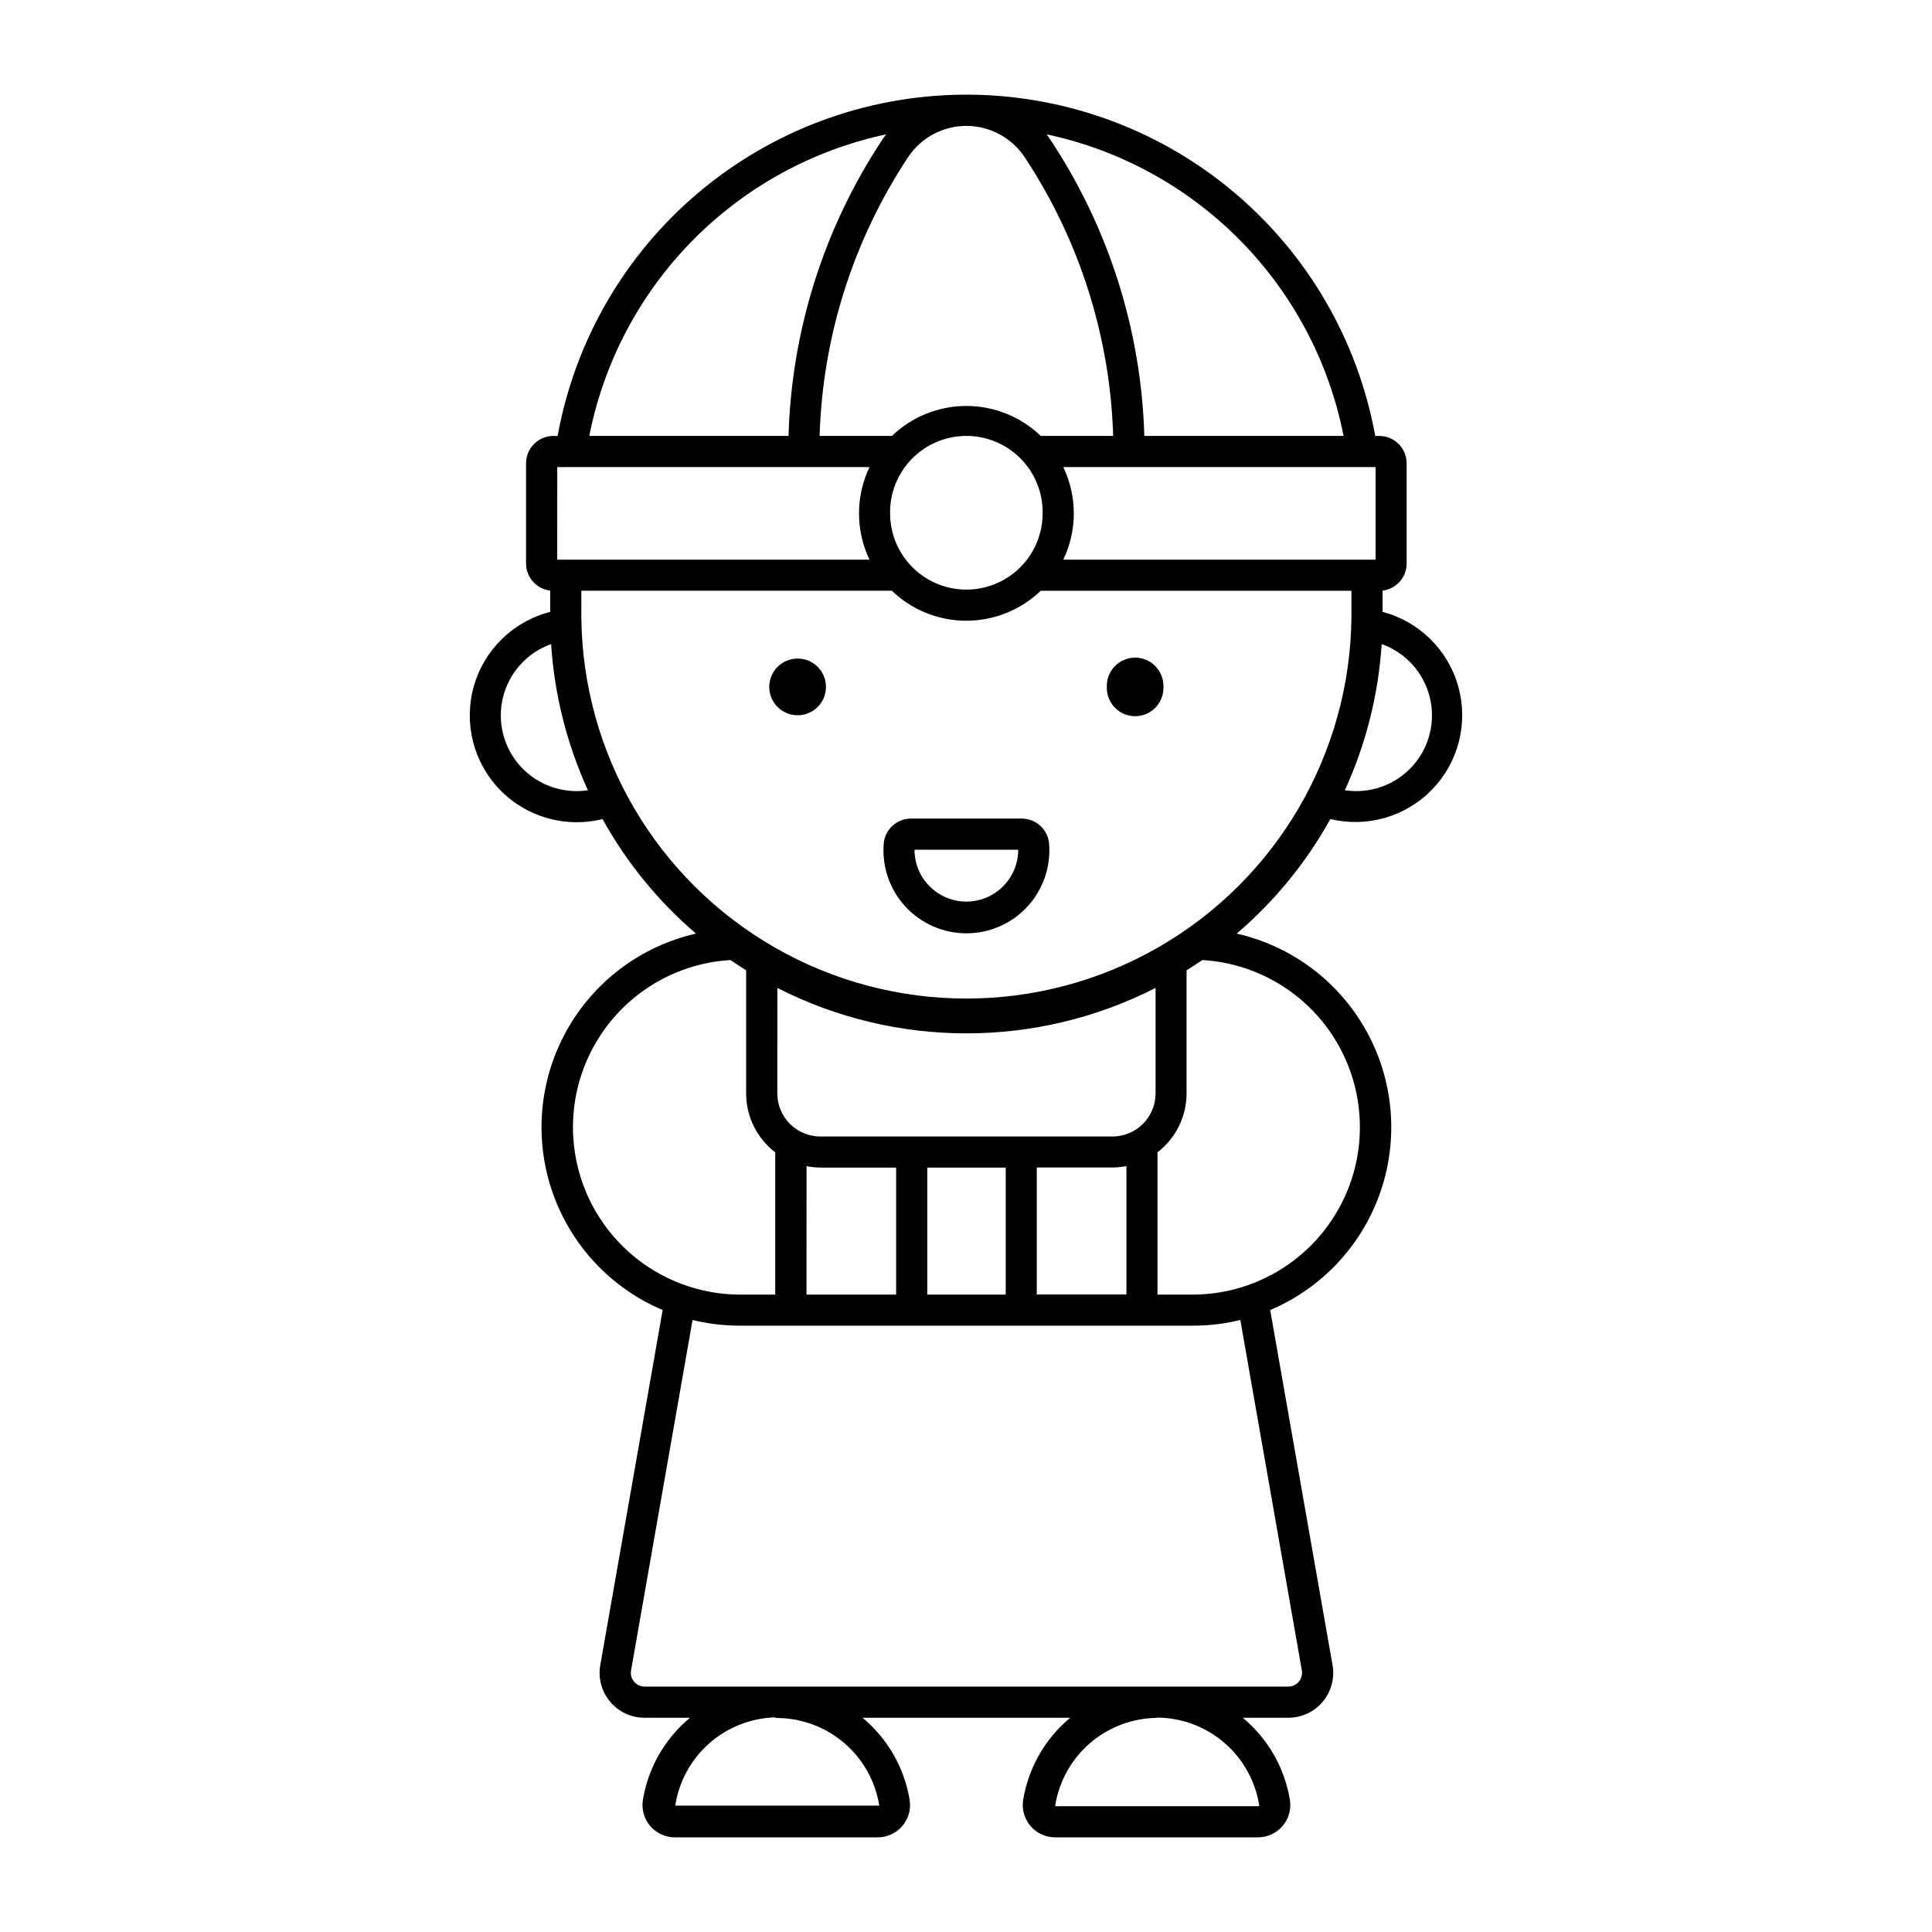 <?xml version="1.0" encoding="UTF-8"?>
<!-- Uploaded to: ICON Repo, www.svgrepo.com, Generator: ICON Repo Mixer Tools -->
<svg fill="#000000" width="800px" height="800px" version="1.1" viewBox="144 144 512 512" xmlns="http://www.w3.org/2000/svg">
 <g>
  <path d="m385.43 360.93c-3.797-0.004-6.953 2.918-7.238 6.703-0.48 6.113 1.613 12.145 5.773 16.648 4.164 4.5 10.012 7.059 16.145 7.059 6.129 0 11.98-2.559 16.141-7.059 4.16-4.504 6.254-10.535 5.773-16.648-0.285-3.781-3.434-6.703-7.227-6.703zm0.926 8.254h27.48c0 7.59-6.148 13.742-13.738 13.742s-13.742-6.152-13.742-13.742z"/>
  <path d="m399.14 169.09c-25.625 0.227-50.367 9.383-69.965 25.891-19.598 16.508-32.824 39.336-37.402 64.547h-1.094c-1.926-0.008-3.773 0.754-5.137 2.113-1.367 1.359-2.133 3.207-2.133 5.133v26.535c-0.004 3.68 2.75 6.781 6.402 7.207v5.637c-9.785 2.496-17.5 10.012-20.25 19.73s-0.113 20.164 6.918 27.414 17.391 10.207 27.188 7.758c6.379 11.52 14.773 21.801 24.777 30.359-14.562 3.316-27.031 12.664-34.293 25.719-7.266 13.051-8.641 28.574-3.781 42.695 4.856 14.125 15.488 25.52 29.242 31.344l-16.535 94.102c-0.605 3.465 0.352 7.019 2.617 9.715 2.266 2.691 5.606 4.242 9.125 4.234h12.039c-6.641 5.504-11.074 13.215-12.48 21.723-0.414 2.484 0.289 5.023 1.918 6.941 1.625 1.918 4.016 3.027 6.531 3.027h53.777c2.516 0 4.906-1.109 6.535-3.027s2.328-4.457 1.918-6.941c-1.41-8.508-5.844-16.219-12.484-21.723h55.047c-6.633 5.508-11.059 13.219-12.465 21.723-0.41 2.484 0.293 5.027 1.922 6.945 1.629 1.922 4.023 3.023 6.543 3.023h53.754c2.516 0 4.906-1.109 6.535-3.027s2.328-4.457 1.918-6.941c-1.41-8.508-5.844-16.219-12.484-21.723h12.062c3.516 0.004 6.856-1.547 9.117-4.238 2.262-2.691 3.219-6.25 2.613-9.711l-16.523-94.102c13.754-5.828 24.383-17.227 29.234-31.355 4.852-14.125 3.469-29.652-3.801-42.699-7.269-13.051-19.742-22.395-34.309-25.703 10.02-8.555 18.426-18.836 24.82-30.359 9.766 2.356 20.047-0.645 27.016-7.875 6.973-7.234 9.586-17.617 6.875-27.289-2.711-9.672-10.344-17.184-20.059-19.738v-5.637c3.648-0.438 6.391-3.535 6.383-7.207v-26.535c0-3.996-3.231-7.234-7.227-7.246h-1.094c-4.637-25.543-18.148-48.625-38.152-65.172-20-16.547-45.203-25.492-71.16-25.266zm1.207 8.273-0.004 0.004c6.137 0.082 11.832 3.195 15.215 8.312 14.527 21.957 22.645 47.531 23.441 73.848h-19.184c-5.301-5.098-12.371-7.945-19.723-7.945-7.356 0-14.426 2.848-19.727 7.945h-19.164 0.004c0.793-26.316 8.906-51.891 23.43-73.848 3.481-5.266 9.398-8.398 15.707-8.312zm-21.48 2.234-0.004 0.004c-0.391 0.496-0.762 1.004-1.113 1.527-15.406 23.312-23.992 50.465-24.781 78.398h-52.809 0.004c3.856-19.562 13.367-37.566 27.355-51.773 13.992-14.207 31.844-23.996 51.344-28.152zm42.5 0-0.004 0.004c19.5 4.156 37.352 13.945 51.34 28.152 13.992 14.207 23.504 32.211 27.359 51.773h-52.809 0.004c-0.805-27.938-9.406-55.094-24.832-78.398-0.332-0.516-0.68-1.02-1.043-1.508zm-21.543 79.926-0.004 0.004c5.461-0.078 10.719 2.059 14.582 5.926 3.859 3.863 5.992 9.125 5.91 14.59 0 7.219-3.856 13.895-10.109 17.504s-13.957 3.609-20.211 0c-6.258-3.609-10.109-10.285-10.109-17.504-0.078-5.367 1.977-10.543 5.715-14.391 3.738-3.852 8.855-6.055 14.223-6.125zm-108.15 8.254h82.762l-0.008 0.004c-3.707 7.762-3.707 16.781 0 24.539h-82.762zm134.12 0h82.742v24.539h-82.742l-0.008 0.004c3.711-7.758 3.711-16.777 0-24.539zm-127.73 32.777h82.297l-0.004 0.004c5.301 5.094 12.371 7.941 19.727 7.941 7.352 0 14.422-2.848 19.723-7.941h82.34v7.008-0.004c-0.348 36.223-19.875 69.547-51.305 87.559-31.43 18.008-70.051 18.008-101.48 0-31.43-18.012-50.957-51.336-51.305-87.559zm-8.008 14.133-0.004 0.004c0.867 13.398 4.176 26.523 9.758 38.734-6.637 1.012-13.34-1.359-17.863-6.324-4.519-4.965-6.258-11.863-4.629-18.375 1.629-6.516 6.406-11.785 12.734-14.035zm220.11 0-0.008 0.004c6.328 2.25 11.105 7.519 12.734 14.035 1.629 6.512-0.109 13.41-4.633 18.375-4.519 4.965-11.223 7.336-17.863 6.324 5.586-12.211 8.895-25.336 9.762-38.734zm-172.57 83.73-0.008 0.004c1.359 0.938 2.742 1.844 4.144 2.719v32.613c-0.004 6.125 2.848 11.898 7.711 15.625v37.707h-9.277c-15.535-0.016-29.93-8.156-37.953-21.457-8.02-13.305-8.5-29.836-1.266-43.582s21.133-22.707 36.641-23.625zm125.05 0-0.008 0.004c15.508 0.918 29.406 9.879 36.641 23.625s6.754 30.277-1.266 43.582c-8.023 13.301-22.418 21.441-37.953 21.457h-9.316v-37.707h-0.004c4.863-3.727 7.715-9.5 7.711-15.625v-32.613c1.418-0.875 2.812-1.781 4.188-2.719zm-112.64 7.391h-0.008c31.484 16.062 68.758 16.062 100.24 0v27.945c0.004 3.035-1.203 5.945-3.348 8.09-2.148 2.144-5.059 3.348-8.094 3.344h-77.371c-3.031 0.004-5.941-1.203-8.086-3.348-2.144-2.144-3.348-5.055-3.344-8.086zm7.731 47.23h-0.008c1.219 0.246 2.457 0.371 3.699 0.383h20.059v33.66h-23.758zm84.781 0v34.023h-23.758v-33.66h20.051-0.012c1.246-0.008 2.488-0.137 3.711-0.379zm-52.785 0.383h20.789v33.664h-20.789zm-62.199 40.387h-0.008c4.133 1.012 8.371 1.52 12.629 1.508h119.93-0.004c4.254 0.012 8.488-0.496 12.617-1.508l16.309 92.891c0.18 1.059-0.113 2.141-0.801 2.965-0.688 0.82-1.703 1.297-2.777 1.305h-170.59c-1.078 0.004-2.102-0.473-2.797-1.293-0.695-0.824-0.992-1.914-0.809-2.977zm122.73 105.38h-0.008c0.277-0.004 0.551-0.004 0.828 0 6.496 0.141 12.734 2.574 17.609 6.871 4.879 4.293 8.082 10.176 9.047 16.602h-54.078c-0.004-0.035-0.004-0.07 0-0.102-0.004-0.035-0.004-0.07 0-0.105-0.004-0.031-0.004-0.066 0-0.102 1.055-6.414 4.344-12.246 9.281-16.473 4.938-4.223 11.207-6.57 17.707-6.621zm-100.95 0.102h-0.008 0.621c6.5 0.031 12.777 2.356 17.727 6.566 4.953 4.211 8.258 10.035 9.332 16.445 0.004 0.035 0.004 0.07 0 0.102 0.004 0.035 0.004 0.07 0 0.105h-54.035c0.984-6.426 4.207-12.301 9.098-16.578 4.894-4.281 11.141-6.695 17.641-6.816z"/>
  <path d="m452.32 326.04c0.07-2.031-0.691-4.008-2.102-5.469-1.414-1.465-3.363-2.289-5.398-2.289-2.035 0-3.981 0.824-5.394 2.289-1.414 1.461-2.172 3.438-2.106 5.469-0.066 2.035 0.691 4.008 2.106 5.473 1.414 1.461 3.359 2.289 5.394 2.289 2.035 0 3.984-0.828 5.398-2.289 1.41-1.465 2.172-3.438 2.102-5.473z"/>
  <path d="m362.89 326.04c0-4.148-3.363-7.516-7.516-7.516-4.148 0-7.516 3.367-7.516 7.516 0 4.152 3.367 7.516 7.516 7.516 4.152 0 7.516-3.363 7.516-7.516z"/>
 </g>
</svg>
